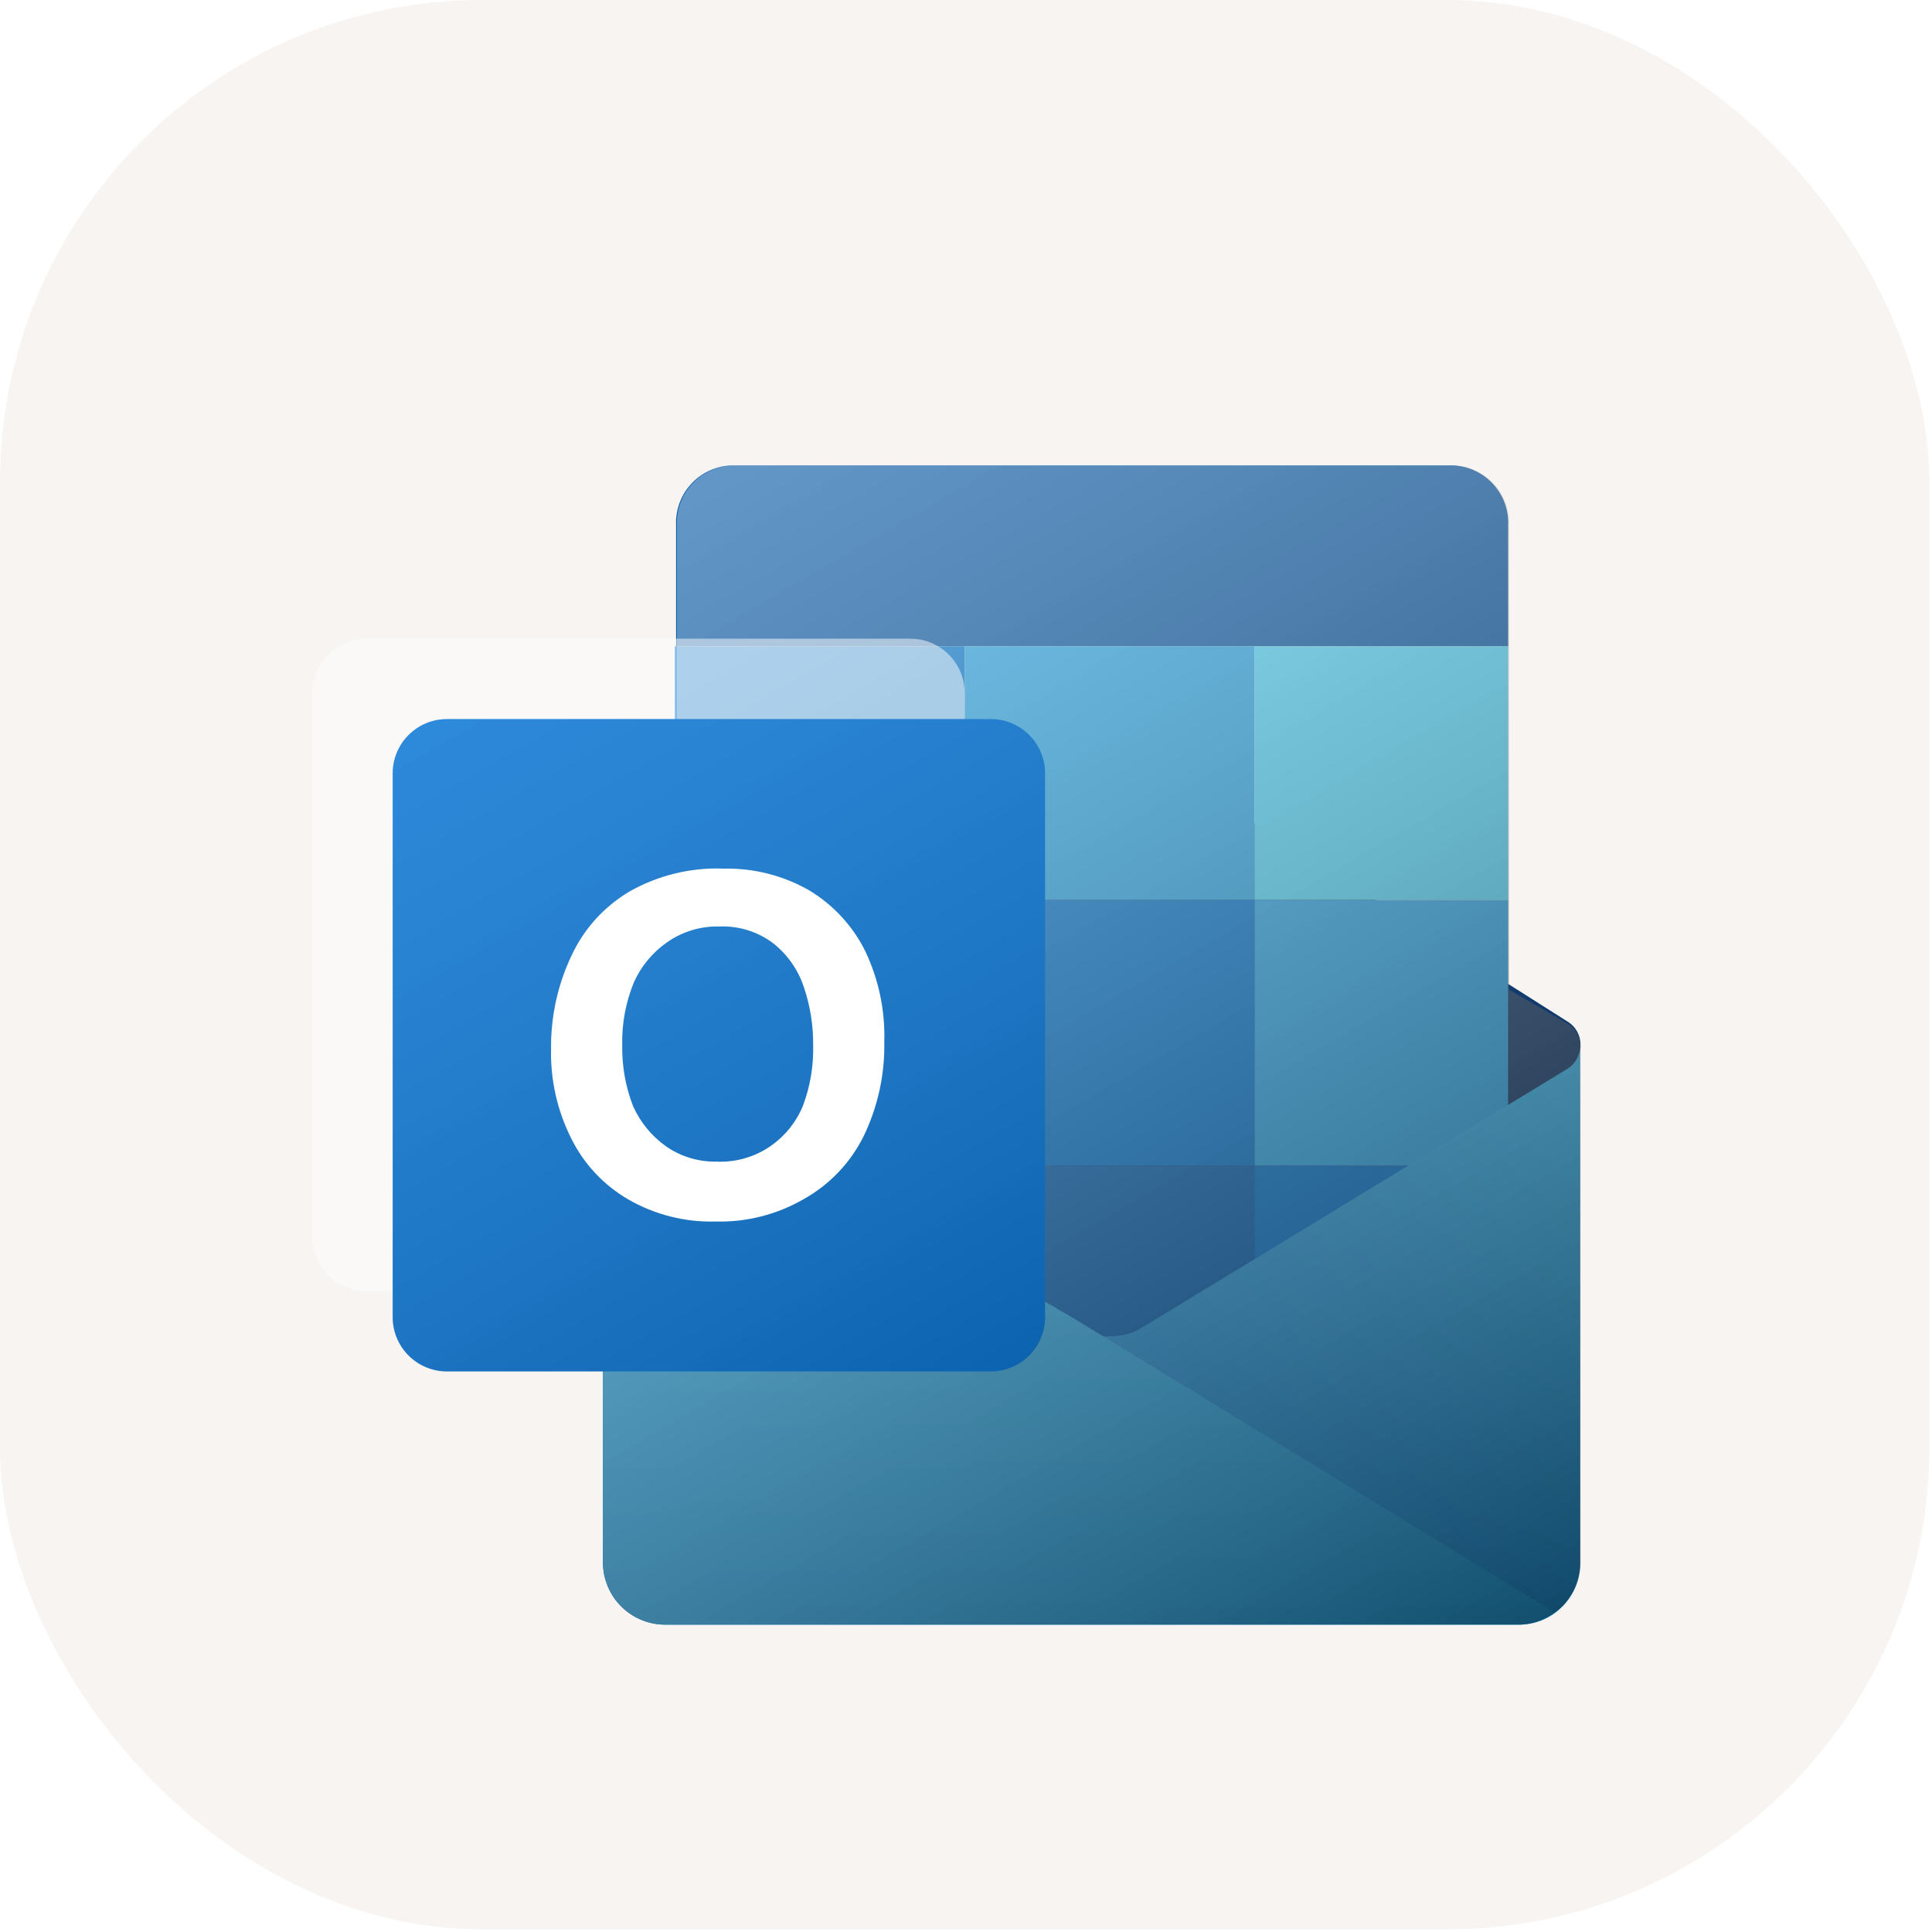 <svg width="86" height="86" viewBox="0 0 86 86" fill="none" xmlns="http://www.w3.org/2000/svg">
<rect width="85.882" height="85.882" rx="21.471" fill="#F7F4F1"/>
<g filter="url(#filter0_d_299_3778)">
<g style="mix-blend-mode:multiply" opacity="0.2">
<g style="mix-blend-mode:multiply" opacity="0.2">
<g style="mix-blend-mode:multiply">
<path d="M70.351 42.941V65.986C70.349 66.352 70.274 66.713 70.132 67.05C69.989 67.387 69.781 67.692 69.52 67.948C69.259 68.204 68.95 68.406 68.611 68.542C68.271 68.678 67.908 68.746 67.542 68.741H29.629C29.265 68.744 28.904 68.674 28.566 68.537C28.229 68.4 27.922 68.198 27.663 67.942C27.404 67.686 27.198 67.382 27.056 67.046C26.914 66.71 26.84 66.35 26.838 65.986V42.941C26.837 43.157 26.895 43.369 27.006 43.555C27.116 43.741 27.274 43.893 27.464 43.997L30.041 45.428V19.824C30.007 19.149 30.241 18.487 30.694 17.984C31.147 17.481 31.78 17.178 32.456 17.141H64.662C65.338 17.178 65.971 17.481 66.424 17.984C66.876 18.487 67.111 19.149 67.077 19.824V45.446L69.779 44.014C69.962 43.903 70.111 43.744 70.211 43.556C70.312 43.367 70.361 43.155 70.351 42.941Z" fill="white"/>
</g>
</g>
</g>
<g style="mix-blend-mode:multiply" opacity="0.12">
<g style="mix-blend-mode:multiply" opacity="0.12">
<g style="mix-blend-mode:multiply">
<path d="M70.351 42.941V65.986C70.349 66.352 70.274 66.713 70.132 67.05C69.989 67.387 69.781 67.692 69.52 67.948C69.259 68.204 68.95 68.406 68.61 68.542C68.271 68.678 67.908 68.746 67.542 68.741H29.629C29.265 68.744 28.904 68.674 28.566 68.537C28.229 68.4 27.922 68.198 27.663 67.942C27.404 67.686 27.197 67.382 27.056 67.046C26.914 66.71 26.84 66.35 26.838 65.986V42.941C26.837 43.157 26.895 43.369 27.006 43.555C27.116 43.741 27.274 43.893 27.464 43.997L30.041 45.428V19.824C30.006 19.149 30.241 18.487 30.694 17.984C31.147 17.481 31.78 17.178 32.456 17.141H64.662C65.337 17.178 65.971 17.481 66.424 17.984C66.876 18.487 67.111 19.149 67.077 19.824V45.446L69.779 44.014C69.961 43.903 70.111 43.744 70.211 43.556C70.312 43.367 70.361 43.155 70.351 42.941Z" fill="white"/>
</g>
</g>
</g>
<path d="M70.352 42.941C70.356 42.728 70.303 42.519 70.2 42.333C70.096 42.148 69.945 41.993 69.761 41.885L51.673 30.417H51.404C51.03 30.228 50.616 30.129 50.197 30.129C49.777 30.129 49.364 30.228 48.989 30.417L48.721 30.578L29.039 41.957C28.852 42.061 28.696 42.214 28.588 42.4C28.481 42.586 28.427 42.798 28.431 43.013C28.427 43.232 28.484 43.447 28.594 43.637C28.704 43.826 28.865 43.981 29.057 44.086L48.738 55.465L49.007 55.627C49.381 55.815 49.795 55.914 50.214 55.914C50.634 55.914 51.047 55.815 51.422 55.627L51.691 55.465L69.779 44.014C69.962 43.903 70.111 43.745 70.212 43.556C70.313 43.367 70.361 43.155 70.352 42.941Z" fill="#123B6D"/>
<path d="M42.941 36.482H30.041V48.309H42.941V36.482Z" fill="#0364B8"/>
<path d="M67.132 25.192V19.824C67.166 19.149 66.931 18.487 66.478 17.984C66.025 17.481 65.392 17.178 64.716 17.141H32.511C31.835 17.178 31.201 17.481 30.749 17.984C30.296 18.487 30.061 19.149 30.095 19.824V25.192H67.132Z" fill="#0358A7"/>
<path d="M42.941 25.192H30.041V36.482H42.941V25.192Z" fill="#0078D4"/>
<path d="M55.841 25.192H42.94V36.482H55.841V25.192Z" fill="#28A8EA"/>
<path d="M67.131 25.192H55.841V36.482H67.131V25.192Z" fill="#50D9FF"/>
<path d="M67.131 36.482H55.841V48.309H67.131V36.482Z" fill="#28A8EA"/>
<path d="M55.841 36.482H42.94V48.309H55.841V36.482Z" fill="#0078D4"/>
<path d="M55.841 48.309H42.94V60.135H55.841V48.309Z" fill="#0364B8"/>
<path d="M42.941 48.309H30.041V59.062H42.941V48.309Z" fill="#14447D"/>
<path d="M67.131 48.309H55.841V60.135H67.131V48.309Z" fill="#0078D4"/>
<g opacity="0.35">
<g style="mix-blend-mode:multiply" opacity="0.35">
<g style="mix-blend-mode:multiply" opacity="0.35">
<g style="mix-blend-mode:multiply">
<path d="M69.779 43.996L50.921 55.465L50.652 55.626C50.261 55.814 49.834 55.912 49.4 55.913C48.961 55.911 48.527 55.813 48.13 55.626C48.036 55.579 47.947 55.526 47.861 55.465L27.464 44.014C27.272 43.91 27.112 43.755 27.001 43.565C26.891 43.376 26.834 43.16 26.838 42.941V65.986C26.84 66.352 26.915 66.713 27.058 67.05C27.2 67.387 27.408 67.692 27.669 67.948C27.93 68.204 28.239 68.406 28.579 68.542C28.918 68.678 29.281 68.746 29.647 68.741H67.543C67.908 68.746 68.271 68.678 68.611 68.542C68.95 68.406 69.259 68.204 69.52 67.948C69.781 67.692 69.989 67.387 70.132 67.05C70.275 66.713 70.349 66.352 70.352 65.986V42.941C70.357 43.152 70.308 43.36 70.207 43.546C70.106 43.731 69.959 43.886 69.779 43.996Z" fill="white"/>
</g>
</g>
</g>
</g>
<g opacity="0.06">
<g style="mix-blend-mode:multiply" opacity="0.06">
<g style="mix-blend-mode:multiply" opacity="0.06">
<g style="mix-blend-mode:multiply">
<path d="M69.779 43.996L50.921 55.465L50.652 55.626C50.261 55.814 49.834 55.912 49.4 55.913C48.961 55.911 48.527 55.813 48.13 55.626C48.036 55.579 47.947 55.526 47.861 55.465L27.464 44.014C27.272 43.91 27.112 43.755 27.001 43.565C26.891 43.376 26.834 43.16 26.838 42.941V65.986C26.84 66.352 26.915 66.713 27.058 67.05C27.2 67.387 27.408 67.692 27.669 67.948C27.93 68.204 28.239 68.406 28.579 68.542C28.918 68.678 29.281 68.746 29.647 68.741H67.543C67.908 68.746 68.271 68.678 68.611 68.542C68.95 68.406 69.259 68.204 69.52 67.948C69.781 67.692 69.989 67.387 70.132 67.05C70.275 66.713 70.349 66.352 70.352 65.986V42.941C70.357 43.152 70.308 43.36 70.207 43.546C70.106 43.731 69.959 43.886 69.779 43.996Z" fill="white"/>
</g>
</g>
</g>
</g>
<path d="M69.779 43.996L50.921 55.465L50.652 55.626C50.261 55.814 49.834 55.912 49.4 55.913C48.961 55.911 48.527 55.813 48.13 55.626C48.036 55.579 47.947 55.526 47.861 55.465L27.464 44.014C27.272 43.91 27.112 43.755 27.001 43.565C26.891 43.376 26.834 43.16 26.838 42.941V65.986C26.84 66.352 26.915 66.713 27.058 67.05C27.2 67.387 27.408 67.692 27.669 67.948C27.93 68.204 28.239 68.406 28.579 68.542C28.918 68.678 29.281 68.746 29.647 68.741H67.543C67.915 68.751 68.285 68.685 68.631 68.546C68.976 68.407 69.29 68.198 69.551 67.933C69.813 67.668 70.017 67.353 70.152 67.005C70.287 66.658 70.349 66.287 70.334 65.914V42.941C70.341 43.15 70.294 43.357 70.197 43.543C70.1 43.728 69.955 43.884 69.779 43.996Z" fill="url(#paint0_linear_299_3778)"/>
<path d="M29.611 68.741H67.578C68.17 68.741 68.746 68.553 69.224 68.204L47.915 55.179L47.647 55.018L27.464 43.317L26.838 42.941V65.896C26.834 66.265 26.901 66.632 27.038 66.974C27.175 67.317 27.378 67.629 27.636 67.893C27.893 68.157 28.2 68.368 28.539 68.514C28.878 68.659 29.242 68.737 29.611 68.741Z" fill="url(#paint1_linear_299_3778)"/>
<path style="mix-blend-mode:soft-light" opacity="0.75" d="M70.351 43.03C70.355 42.818 70.303 42.608 70.199 42.423C70.095 42.237 69.944 42.083 69.761 41.975L67.167 40.472V19.824C67.201 19.149 66.966 18.487 66.513 17.984C66.06 17.481 65.427 17.178 64.751 17.141H32.545C31.87 17.178 31.236 17.481 30.784 17.984C30.331 18.487 30.096 19.149 30.13 19.824V45.446L27.554 44.014C27.344 43.922 27.166 43.772 27.039 43.582C26.912 43.392 26.842 43.169 26.838 42.941V65.986C26.84 66.352 26.915 66.713 27.058 67.05C27.2 67.387 27.408 67.692 27.669 67.948C27.93 68.204 28.239 68.406 28.579 68.542C28.918 68.678 29.281 68.746 29.647 68.741H67.542C67.908 68.746 68.271 68.678 68.61 68.542C68.95 68.406 69.259 68.204 69.52 67.948C69.781 67.692 69.989 67.387 70.132 67.05C70.274 66.713 70.349 66.352 70.351 65.986V43.03Z" fill="url(#paint2_linear_299_3778)"/>
</g>
<g style="mix-blend-mode:multiply" opacity="0.48">
<g style="mix-blend-mode:multiply">
<path d="M40.526 28.431H16.318C14.984 28.431 13.902 29.512 13.902 30.846V55.054C13.902 56.388 14.984 57.469 16.318 57.469H40.526C41.86 57.469 42.941 56.388 42.941 55.054V30.846C42.941 29.512 41.86 28.431 40.526 28.431Z" fill="white"/>
</g>
</g>
<g style="mix-blend-mode:multiply" opacity="0.24">
<g style="mix-blend-mode:multiply" opacity="0.24">
<g style="mix-blend-mode:multiply">
<path d="M40.526 28.431H16.318C14.984 28.431 13.902 29.512 13.902 30.846V55.054C13.902 56.388 14.984 57.469 16.318 57.469H40.526C41.86 57.469 42.941 56.388 42.941 55.054V30.846C42.941 29.512 41.86 28.431 40.526 28.431Z" fill="white"/>
</g>
</g>
</g>
<g filter="url(#filter1_d_299_3778)">
<path d="M40.526 28.431H16.318C14.984 28.431 13.902 29.512 13.902 30.846V55.054C13.902 56.388 14.984 57.469 16.318 57.469H40.526C41.86 57.469 42.941 56.388 42.941 55.054V30.846C42.941 29.512 41.86 28.431 40.526 28.431Z" fill="#0F78D4"/>
<g style="mix-blend-mode:soft-light" opacity="0.5">
<path style="mix-blend-mode:soft-light" opacity="0.5" d="M40.526 28.431H16.318C14.984 28.431 13.902 29.512 13.902 30.846V55.054C13.902 56.388 14.984 57.469 16.318 57.469H40.526C41.86 57.469 42.941 56.388 42.941 55.054V30.846C42.941 29.512 41.86 28.431 40.526 28.431Z" fill="url(#paint3_linear_299_3778)"/>
</g>
<path d="M21.865 38.952C22.418 37.765 23.316 36.774 24.441 36.107C25.715 35.384 27.165 35.031 28.628 35.087C29.962 35.057 31.28 35.391 32.439 36.053C33.517 36.702 34.386 37.645 34.944 38.773C35.535 40.024 35.824 41.397 35.785 42.78C35.815 44.234 35.502 45.674 34.872 46.985C34.288 48.169 33.359 49.149 32.206 49.794C31.013 50.486 29.65 50.833 28.27 50.796C26.91 50.833 25.566 50.492 24.388 49.812C23.291 49.175 22.408 48.229 21.847 47.092C21.229 45.861 20.921 44.498 20.952 43.12C20.934 41.679 21.247 40.253 21.865 38.952ZM24.602 45.661C24.923 46.378 25.43 46.995 26.069 47.45C26.731 47.908 27.52 48.146 28.324 48.13C29.192 48.168 30.048 47.916 30.757 47.414C31.39 46.966 31.881 46.345 32.171 45.625C32.49 44.767 32.642 43.856 32.618 42.941C32.626 42.066 32.487 41.195 32.206 40.365C31.953 39.596 31.48 38.918 30.847 38.415C30.159 37.894 29.311 37.628 28.449 37.663C27.619 37.641 26.804 37.886 26.123 38.361C25.474 38.811 24.961 39.43 24.638 40.15C24.275 41.035 24.098 41.985 24.119 42.941C24.102 43.871 24.266 44.794 24.602 45.661Z" fill="white"/>
</g>
<defs>
<filter id="filter0_d_299_3778" x="23.259" y="17.141" width="50.672" height="58.758" filterUnits="userSpaceOnUse" color-interpolation-filters="sRGB">
<feFlood flood-opacity="0" result="BackgroundImageFix"/>
<feColorMatrix in="SourceAlpha" type="matrix" values="0 0 0 0 0 0 0 0 0 0 0 0 0 0 0 0 0 0 127 0" result="hardAlpha"/>
<feOffset dy="3.578"/>
<feGaussianBlur stdDeviation="1.789"/>
<feComposite in2="hardAlpha" operator="out"/>
<feColorMatrix type="matrix" values="0 0 0 0 0 0 0 0 0 0 0 0 0 0 0 0 0 0 0.12 0"/>
<feBlend mode="normal" in2="BackgroundImageFix" result="effect1_dropShadow_299_3778"/>
<feBlend mode="normal" in="SourceGraphic" in2="effect1_dropShadow_299_3778" result="shape"/>
</filter>
<filter id="filter1_d_299_3778" x="13.902" y="28.431" width="36.196" height="36.195" filterUnits="userSpaceOnUse" color-interpolation-filters="sRGB">
<feFlood flood-opacity="0" result="BackgroundImageFix"/>
<feColorMatrix in="SourceAlpha" type="matrix" values="0 0 0 0 0 0 0 0 0 0 0 0 0 0 0 0 0 0 127 0" result="hardAlpha"/>
<feOffset dx="3.578" dy="3.578"/>
<feGaussianBlur stdDeviation="1.789"/>
<feComposite in2="hardAlpha" operator="out"/>
<feColorMatrix type="matrix" values="0 0 0 0 0 0 0 0 0 0 0 0 0 0 0 0 0 0 0.22 0"/>
<feBlend mode="normal" in2="BackgroundImageFix" result="effect1_dropShadow_299_3778"/>
<feBlend mode="normal" in="SourceGraphic" in2="effect1_dropShadow_299_3778" result="shape"/>
</filter>
<linearGradient id="paint0_linear_299_3778" x1="63.499" y1="37.18" x2="33.53" y2="72.892" gradientUnits="userSpaceOnUse">
<stop stop-color="#35B8F1"/>
<stop offset="0.9" stop-color="#0F78D1"/>
</linearGradient>
<linearGradient id="paint1_linear_299_3778" x1="48.022" y1="42.941" x2="48.022" y2="68.741" gradientUnits="userSpaceOnUse">
<stop stop-color="#35B8F1"/>
<stop offset="1" stop-color="#28A8EA"/>
</linearGradient>
<linearGradient id="paint2_linear_299_3778" x1="32.044" y1="17.033" x2="63.517" y2="71.515" gradientUnits="userSpaceOnUse">
<stop stop-color="white" stop-opacity="0.5"/>
<stop offset="1" stop-opacity="0.7"/>
</linearGradient>
<linearGradient id="paint3_linear_299_3778" x1="18.948" y1="26.534" x2="37.895" y2="59.348" gradientUnits="userSpaceOnUse">
<stop stop-color="white" stop-opacity="0.5"/>
<stop offset="1" stop-opacity="0.7"/>
</linearGradient>
</defs>
</svg>

